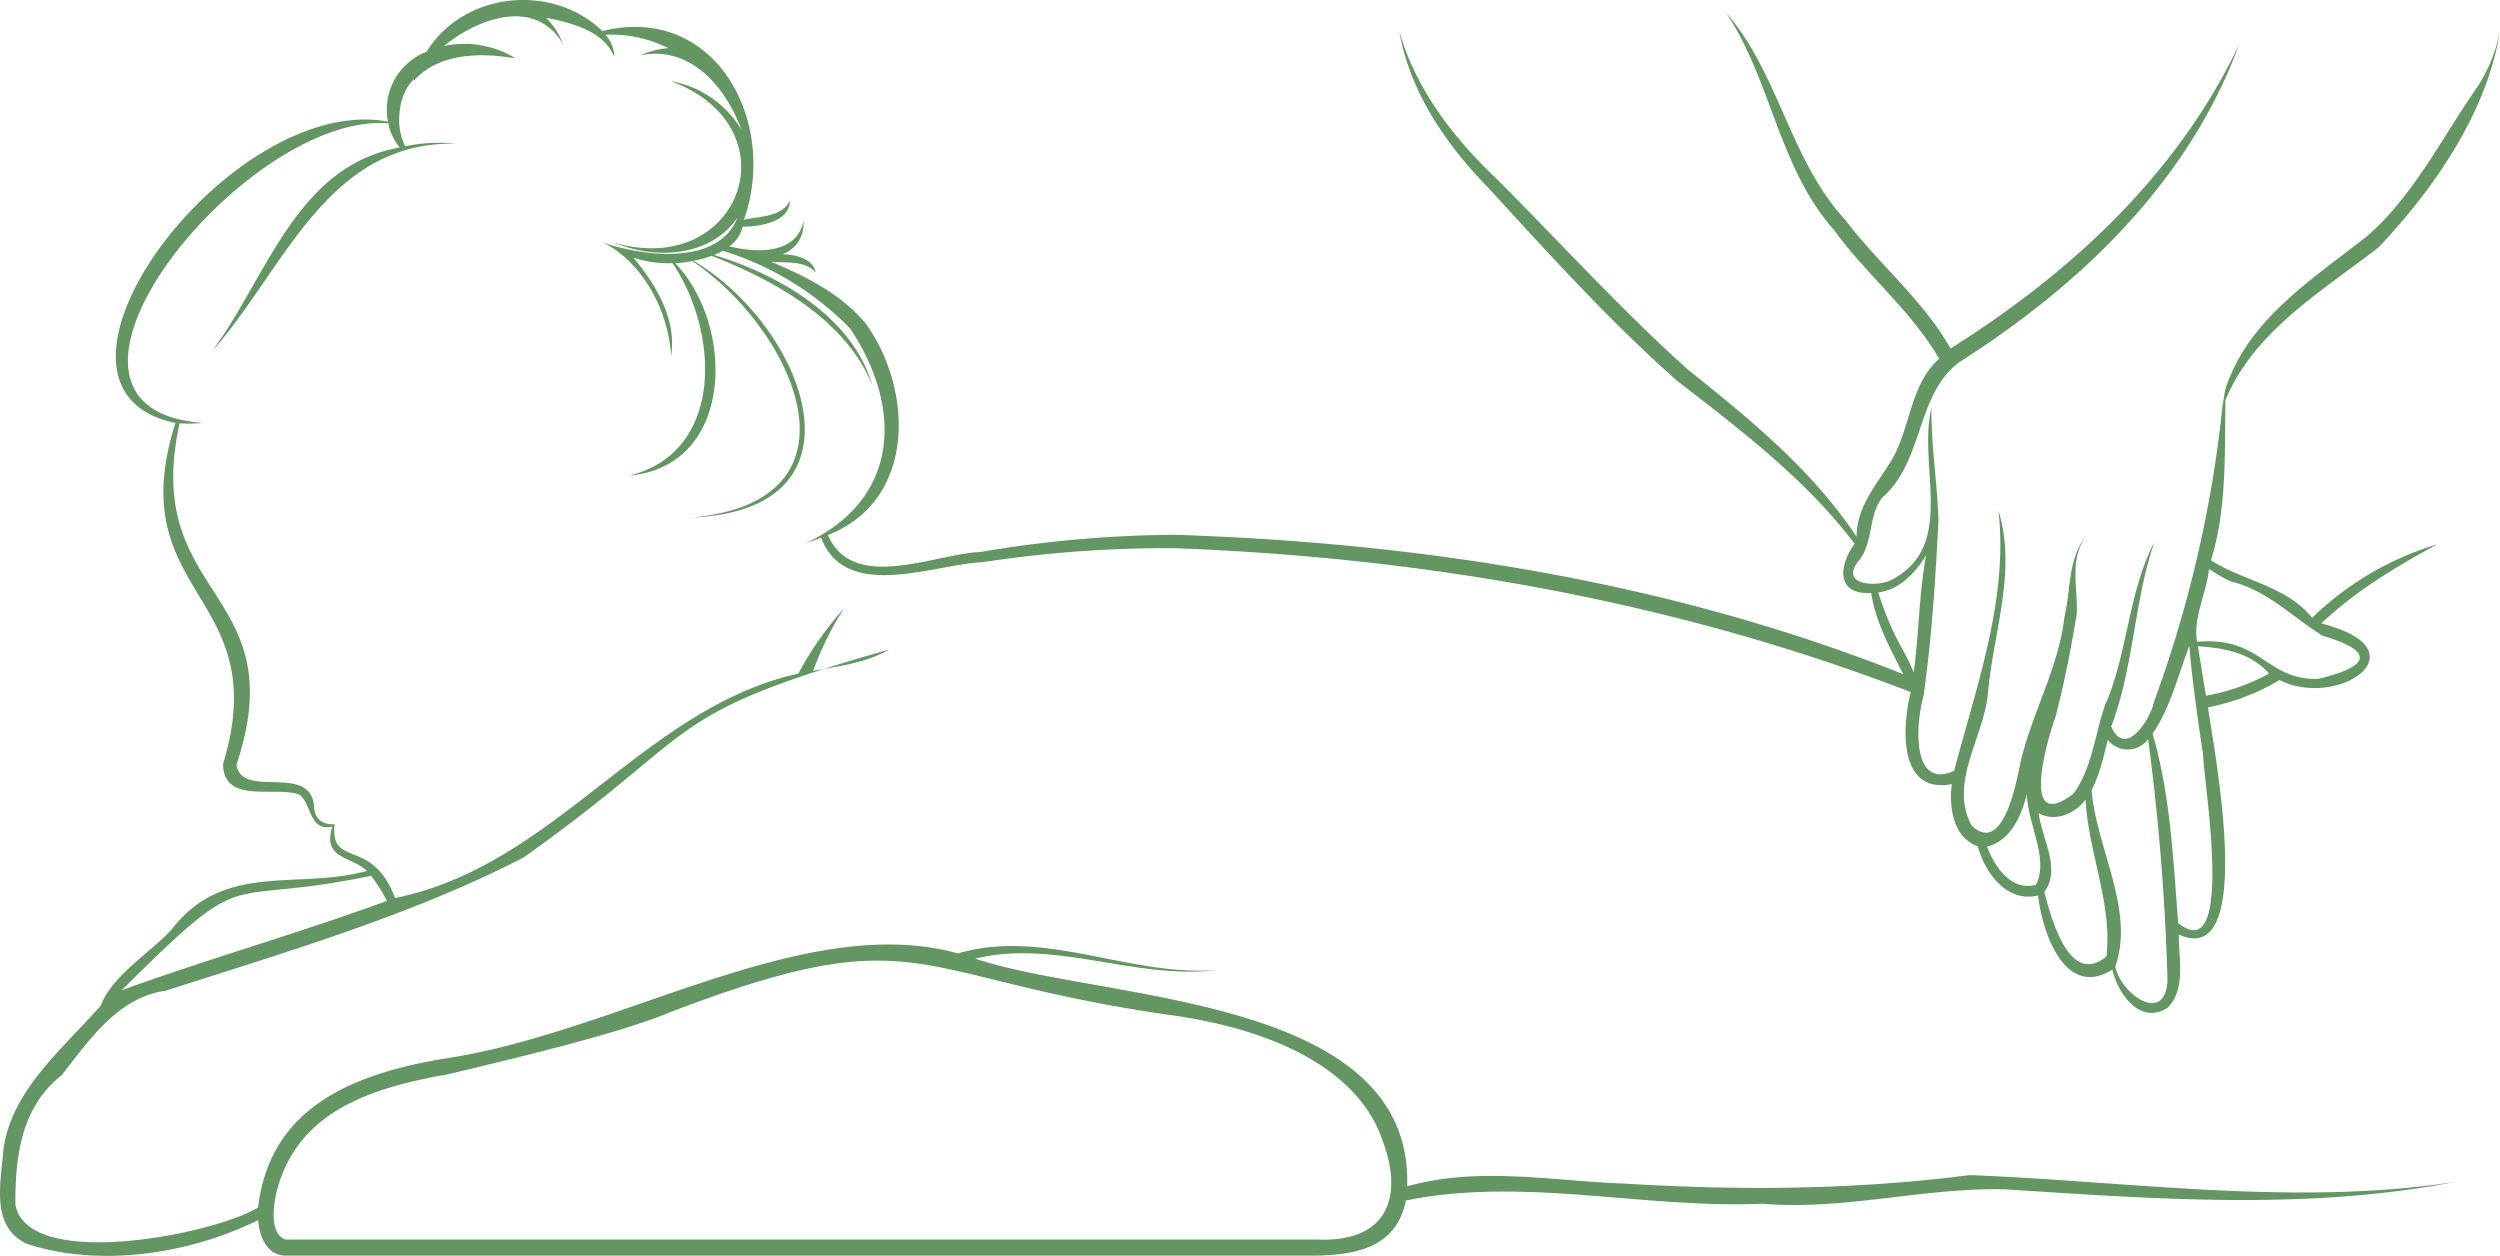<svg xmlns="http://www.w3.org/2000/svg" width="213" height="107" fill="none" viewBox="0 0 213 107"><path fill="#639663" d="M211.031 7.466c-2.956 4.238-5.361 9.14-9.262 12.573-4.648 3.7-10.216 7.11-12.155 13.083v-.046c-.087.507-.179 1.017-.258 1.53-.006.002-.006.005 0 .008a104.58 104.58 0 0 1-5.83 25.17h-.005c-.332 1.596-2.481 4.855-3.643 2.109 1.938-5.09 1.928-10.645 3.684-15.734-2.217 4.263-2.255 9.28-4.117 13.713h-.027c-.923 2.555-1.13 5.53-2.764 7.75-4.571 3.495-2.26-4.502-1.535-6.523h.005c.757-2.89 1.323-5.828 1.813-8.771.109-2.256-.683-4.748.85-6.712-1.615 1.876-1.337 4.628-1.892 6.916-.488 4.255-2.661 8.019-3.687 12.148-.384 1.773-1.468 8.22-4.207 5.678v-.002c-2.02-3.62 1.07-7.61 1.381-11.346.457-5.242 2.472-10.312.882-15.538.866 7.555-1.876 14.965-3.771 22.204-3.714 1.66-3.248-4.184-2.608-6.377.699-4.947 1.023-9.944 1.271-14.913-.09-3.248-.629-6.401-.596-9.617-1.168 4.806 2.006 11.436-3.006 14.406-1.231.977-5.056.8-3.148-1.45 1.226-1.547.765-3.9 1.991-5.357 3.515-3.082 2.829-8.69 6.502-11.49 10.302-6.546 19.543-15.342 23.875-27.086-5.293 11.117-14.33 19.443-24.592 25.904-2.314-4.126-6.107-7.184-8.938-10.93-4.754-5.125-5.661-12.5-10.197-17.704 3.858 5.741 4.484 13.192 9.181 18.497 2.796 3.85 6.573 6.867 8.991 11.007-2.481 2.182-2.426 5.856-4.03 8.594-1.299 2.152-2.973 3.928-3.014 6.565-3.793-5.717-9.099-10.026-14.395-14.259-5.699-5.127-10.861-10.816-16.285-16.246-3.654-3.453-6.905-7.68-8.28-12.584.866 5.105 3.962 9.657 7.531 13.306 5.201 5.66 10.377 11.417 16.163 16.517 5.41 4.19 10.923 8.351 15.103 13.869-1.354 1.865-1.61 4.366 1.407 4.192.39 2.479 1.609 4.71 2.737 6.919-19.746-7.85-40.929-11.193-62.095-11.875-5.53.038-11.02.524-16.47 1.456-4.008.172-10.896 3.505-13.058-1.437 7.479-2.902 7.324-12.235 3.267-17.97-2.078-2.54-5.151-4.072-8.111-5.319 1.282.137 2.864-.142 3.812.93-.237-1.243-1.792-1.535-2.848-1.562a2.707 2.707 0 0 0 1.372-1.089c.16-.253.278-.523.351-.815.074-.292.098-.586.071-.884-.613 2.837-4.065 2.67-6.3 2.117a2.96 2.96 0 0 0 1.127-1.675c1.43-.014 4.008-.37 4.021-2.212-.686 1.394-2.578 1.326-3.912 1.615 2.932-8.24-2.347-18.456-12.067-16.075C47.044-1.48 39.49-.694 36.346 4.406h-.005v.002a5.206 5.206 0 0 0-1.571.95 5.255 5.255 0 0 0-1.748 3.166c-.047.305-.069.61-.063.922.005.308.038.614.098.916C19.54 7.826.708 33.095 14.945 36.035c-4.683 14.81 8.498 14.45 4.06 29.054.027 3.489 4.506 1.844 6.507 2.618 1.081.84.82 3.17 2.807 2.714-.887 2.777 1.582 2.504 2.954 3.778-5.995 1.65-12.181-.835-16.676 5.023-1.846 1.98-5.037 3.887-6.031 6.478C5.358 89.352.929 92.914.286 98.003c-.218 2.825-1.11 6.51 2.001 7.972 6.238 2.04 13.862.864 19.713-2.021.103 1.489.781 2.989 2.303 3.022h87.931c4.229-.082 6.831-1.222 7.55-4.694 9.982-2.032 20.217.704 30.348.276 6.929.586 13.761-1.381 20.646-1.23 12.757.82 25.779 1.819 38.418-.633-13.709 2.103-27.641-.047-41.372-.576-9.826 1.263-19.609 1.32-29.487.72-6.164-.223-12.378-1.475-18.444.238.498-16.367-26.065-15.775-36.808-19.4 6.913-1.675 13.638 1.846 20.687.965-7.57.611-14.703-3.578-22.155-1.412-13.143-3.609-28.858 6.75-43.8 8.975-8.466 1.4-14.853 4.547-15.83 12.669-3.603 2.255-19.61 5.485-20.675-.24-.016-4.143.496-8.31 3.935-11.021 2.344-2.976 4.806-6.636 8.851-7.2 10.14-3.251 21.04-6.456 30.511-11.355C60.186 62.01 56.053 60.941 75.77 55.333c-1.958 1.14-4.289 1.427-6.486 1.825a26.398 26.398 0 0 1 2.614-5.307 28.348 28.348 0 0 0-3.88 5.539C54.779 60.344 47.27 73.78 33.653 76.51c-1.944-5.252-5.549-2.46-5.143-6.289-1.152.071-1.764-.559-1.764-1.666-.463-3.502-6.124-.456-6.6-3.393 4.99-15-8.158-14.098-4.841-29.095.661.04 1.32.03 1.976-.033C.436 34.78 20.905 9.489 33.084 10.51c.153.766.474 1.453.967 2.061-8.814 1.539-11.316 11.09-16.007 17.385C24.21 23.023 27.81 12.034 38.84 12.24a13.984 13.984 0 0 0-4.316.224 5.063 5.063 0 0 1-.511-2.043c.016-.005.03-.005.043-.005l-.043-.003c-.028-1.334.294-2.741 1.276-3.687v.005h-.002c-.02.063-.038.123-.052.186 2.053-2.398 5.707-2.466 8.691-1.94a8.288 8.288 0 0 0-2.943-1.115 8.258 8.258 0 0 0-3.148.057c2.952-2.419 7.82-4.145 10.153-.13a6.702 6.702 0 0 0-1.453-2.27c2.183.426 4.876 1.091 5.82 3.347a3.094 3.094 0 0 0-.764-1.904c1.878-.08 3.659.3 5.342 1.137a7.477 7.477 0 0 0-2.377.614c4.263-.873 7.272 2.686 8.623 6.36a8.745 8.745 0 0 0-2.552-2.727 8.719 8.719 0 0 0-3.45-1.43C67.786 10.9 63.057 23.763 52.35 20.68c3.485 1.464 8.171 1.224 10.48-2.139-1.587 4.116-7.98 3.322-11.4 2.139 3.403 1.75 5.53 5.858 5.748 9.655.498-3.118-1.285-6.069-3.2-8.373a9.563 9.563 0 0 0 3.317.46c3.915 5.744 4.522 16.037-3.662 18.1 8.941-.83 9.017-12.74 3.899-18.102.487-.022.969-.082 1.448-.178 8.74 5.902 15.288 20.505-.103 21.855 15.824-.625 9.595-16.35.207-21.874.525-.103 1.04-.245 1.546-.428 5.361 2.092 11.438 5.444 13.685 11.03-1.664-5.834-8.005-9.448-13.489-11.103a4.61 4.61 0 0 0 .763-.355 25.792 25.792 0 0 1 10.84 6.62c4.535 6.782 4.23 14.602-3.835 18.314.45-.159.904-.311 1.362-.483 2.11 5.46 9.48 2.285 13.76 2.08a104.031 104.031 0 0 1 16.339-1.191c21.428.79 42.709 4.53 62.743 12.257-.724 2.866-1.124 8.743 3.502 7.84-.27 1.902.103 4.594 2.208 5.289.596 2.25 2.461 4.857 5.138 4.197.343 3.101 2.268 8.875 6.327 6.322.471 2.06 2.372 4.76 4.719 3.243 1.582-1.625.912-4.194.947-6.229 6.712 3.033 2.916-16.121 2.481-19.362a18.75 18.75 0 0 0 6.093-2.326c4.991 2.526 12.432-2.572 3.559-4.816 2.894-2.755 6.365-4.828 9.867-6.742a26.004 26.004 0 0 0-5.696 2.49 25.943 25.943 0 0 0-4.95 3.763c-2.224-2.735-5.783-3.087-8.617-4.89 1.361-4.396 1.157-9.112 1.23-13.645 2.396-5.842 8.237-9.3 13.037-13.01 4.759-5.02 9.268-11.544 10.357-18.45a13.502 13.502 0 0 1-1.969 4.828ZM23.772 100.807c1.898-5.859 7.257-8.052 14.363-9.268 6.295-1.51 14.915-3.578 18.958-5.302 21.455-8.168 20.026-3.038 42.303.202 10.001 1.325 16.538 5.157 18.417 10.787 1.783 4.748.389 8.648-5.579 8.381h-87.93c-1.485-.557-.97-3.434-.532-4.8ZM31.897 75c.395.562.752 1.146 1.073 1.751-7.218 2.67-15.503 5.021-22.615 7.626 11.193-11.098 8.015-7.012 21.267-9.758.093.122.182.256.275.381Zm130.174-19.713a24.726 24.726 0 0 1-2.039-4.814c1.816-.22 3.166-1.69 4.076-3.16-.621 3.286-.599 6.684-1.062 9.97-.286-.684-.61-1.35-.975-1.996Zm11.389 20.098c-2.08.564-3.512-1.5-4.16-3.257 2.02-.493 2.938-2.661 3.393-4.475.03 2.446 1.916 5.57.767 7.732Zm6.007 6.11c-3.167 2.585-4.678-3.195-5.291-5.5 1.468-1.93-.234-4.608-.481-6.714 1.402.805 3.123.027 3.997-1.159.22 4.46 2.311 8.96 1.775 13.372Zm5.206 2.036c-.213 3.862-3.995 1.13-4.449-1.175 1.688-4.814-1.629-10.121-2.018-15.041.713-1.378 1.01-2.842 1.381-4.285.103.131.217.248.348.355a2.101 2.101 0 0 0 .89.423 2.132 2.132 0 0 0 .986-.017 2.183 2.183 0 0 0 .874-.455c.125-.11.237-.23.335-.366a197.93 197.93 0 0 1 1.653 20.561Zm3.038-19.175c.027 2.146 2.75 18.183-2.126 14.29-.433-5.394-.656-10.903-2.184-16.129 1.541-2.266 2.165-4.96 3.126-7.494.239 2.88.746 6.444 1.184 9.333Zm1.043-5.248c-.27.063-.539.117-.806.17-.231-1.397-.455-2.807-.689-4.217 2.293.153 4.482.559 6.069 2.326a17.539 17.539 0 0 1-4.574 1.724v-.003Zm1.228-9.597c3.205.771 5.225 3.008 7.92 4.66 4.771 1.422 3.714 2.695-.413 3.674-4.428.12-4.806-3.649-10.292-3.166-.376-2.043.808-4.135 1.01-6.208.569.388 1.16.734 1.775 1.04Z"/></svg>